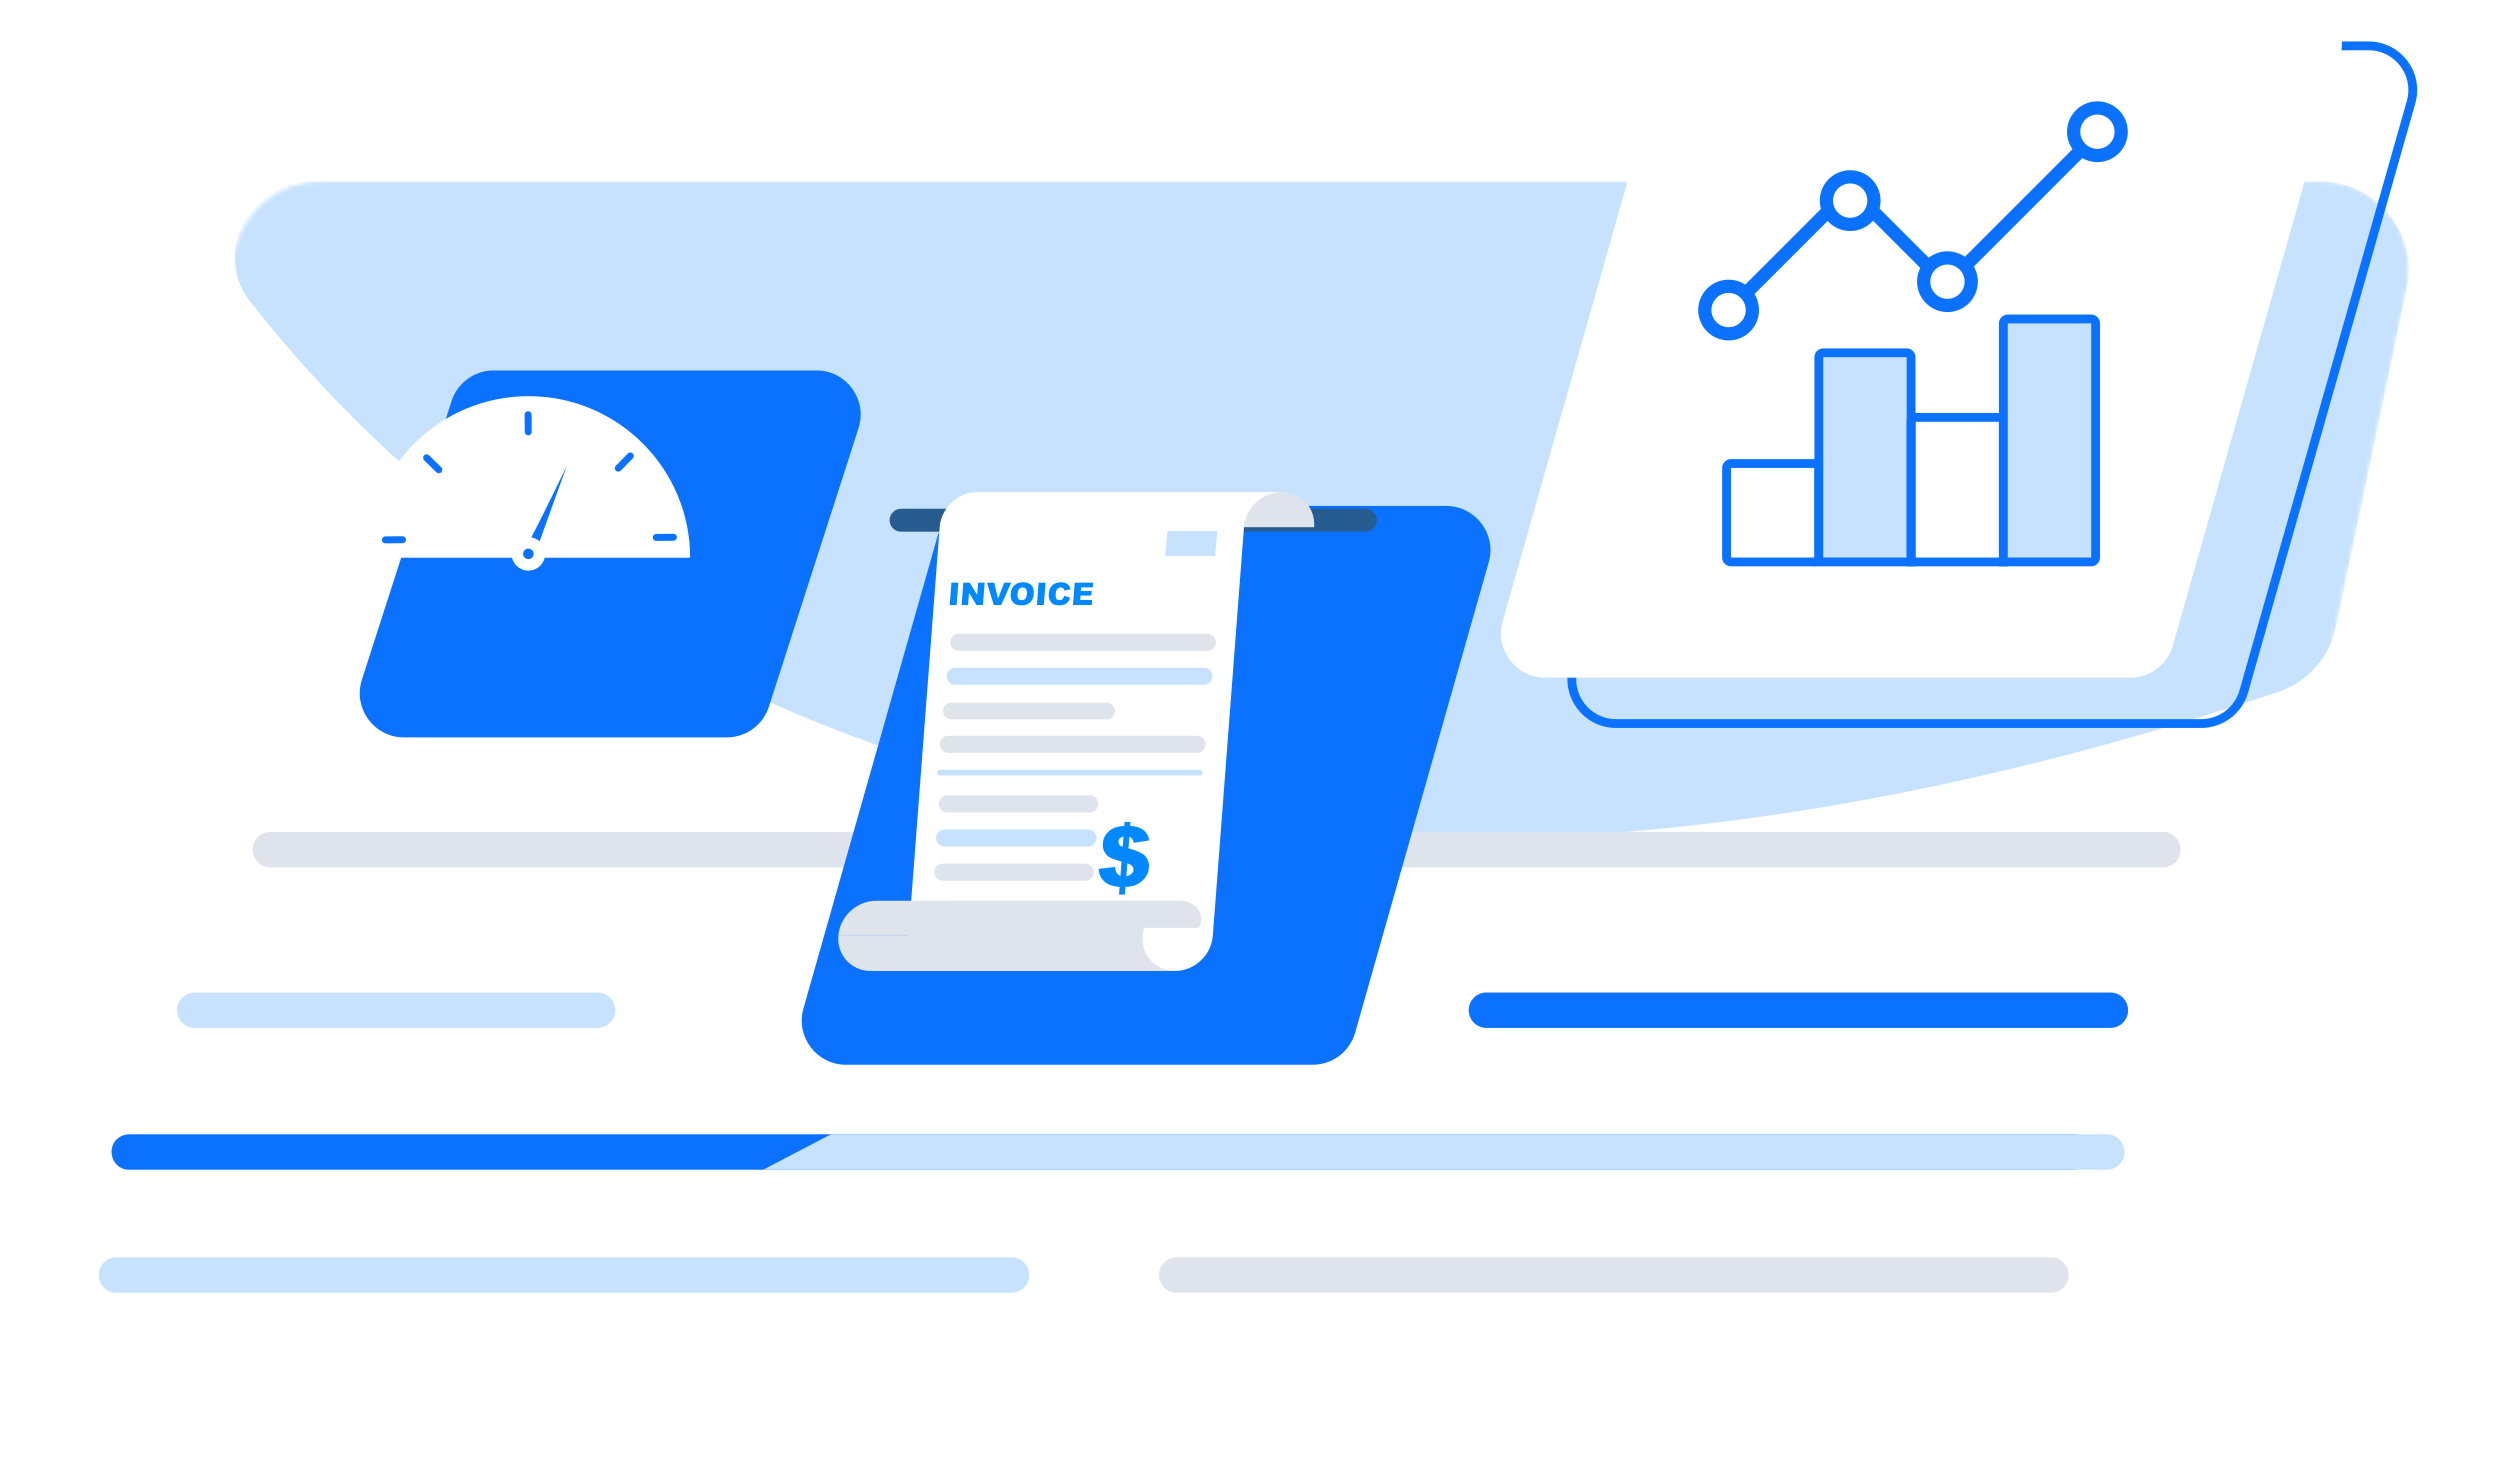 <svg width="566" height="331" viewBox="0 0 566 331" fill="none" xmlns="http://www.w3.org/2000/svg">
<g filter="url(#filter0_d_3786_26600)">
<path d="M53.073 56.966C55.015 47.703 63.184 41.069 72.648 41.069H525.328C538.025 41.069 547.508 52.746 544.903 65.173L496.882 294.25C494.94 303.513 486.772 310.146 477.308 310.146H24.627C11.931 310.146 2.448 298.469 5.053 286.043L53.073 56.966Z" fill="white"/>
</g>
<mask id="mask0_3786_26600" style="mask-type:alpha" maskUnits="userSpaceOnUse" x="4" y="41" width="542" height="270">
<path d="M53.078 56.966C55.02 47.703 63.188 41.069 72.652 41.069H525.372C538.069 41.069 547.552 52.747 544.947 65.173L496.922 294.25C494.98 303.513 486.812 310.146 477.348 310.146H24.628C11.931 310.146 2.448 298.469 5.053 286.043L53.078 56.966Z" fill="white"/>
</mask>
<g mask="url(#mask0_3786_26600)">
<path d="M515.789 156.644C266.828 239.843 121.399 151.091 56.555 68.166C53.546 64.319 52.511 59.342 53.531 54.566C55.211 46.695 62.165 41.069 70.213 41.069H525.347C538.038 41.069 547.519 52.736 544.925 65.158L528.898 141.892C527.465 148.754 522.437 154.422 515.789 156.644Z" fill="#C6E2FF"/>
</g>
<g filter="url(#filter1_d_3786_26600)">
<path d="M88.233 76.802C89.563 72.668 93.409 69.866 97.752 69.866H170.854C177.636 69.866 182.451 76.473 180.373 82.929L160.073 146.012C158.743 150.146 154.896 152.949 150.554 152.949H77.452C70.67 152.949 65.855 146.342 67.932 139.886L88.233 76.802Z" fill="#0B72FF"/>
</g>
<path d="M27.961 257.02C28.38 256.877 28.82 256.803 29.263 256.803H469.239C473.771 256.803 474.828 263.141 470.541 264.611C470.122 264.755 469.682 264.828 469.239 264.828H29.263C24.731 264.828 23.674 258.49 27.961 257.02Z" fill="#0B72FF"/>
<path d="M188.142 256.803H476.956C481.152 256.803 482.533 262.43 478.814 264.372C478.24 264.672 477.603 264.828 476.956 264.828H172.775L188.142 256.803Z" fill="#C6E2FF"/>
<path d="M23.988 285.437C24.677 284.929 25.512 284.654 26.369 284.654H229.023C232.895 284.654 234.521 289.598 231.404 291.897C230.714 292.405 229.879 292.679 229.023 292.679H26.369C22.496 292.679 20.87 287.735 23.988 285.437Z" fill="#C6E2FF"/>
<path d="M264.005 285.464C264.701 284.938 265.55 284.654 266.422 284.654H464.331C468.182 284.654 469.822 289.551 466.748 291.87C466.052 292.395 465.204 292.679 464.331 292.679H266.422C262.572 292.679 260.932 287.783 264.005 285.464Z" fill="#DFE3EB"/>
<path d="M40.711 226.572C41.446 225.408 42.726 224.703 44.103 224.703H135.284C138.444 224.703 140.364 228.186 138.676 230.858C137.941 232.022 136.661 232.728 135.284 232.728H44.103C40.943 232.728 39.023 229.244 40.711 226.572Z" fill="#C6E2FF"/>
<path d="M333.627 225.942C334.384 225.151 335.432 224.703 336.528 224.703H477.783C481.315 224.703 483.124 228.935 480.684 231.488C479.927 232.28 478.879 232.728 477.784 232.728H336.528C332.996 232.728 331.187 228.495 333.627 225.942Z" fill="#0B72FF"/>
<path d="M59.908 188.582C60.336 188.431 60.787 188.354 61.241 188.354H489.66C494.173 188.354 495.249 194.652 490.992 196.151C490.564 196.302 490.114 196.379 489.66 196.379H61.241C56.728 196.379 55.651 190.081 59.908 188.582Z" fill="#DFE3EB"/>
<g filter="url(#filter2_d_3786_26600)">
<path d="M198.14 107.818C199.362 103.517 203.289 100.55 207.76 100.55H313.432C320.07 100.55 324.865 106.897 323.052 113.282L292.805 219.795C291.583 224.096 287.656 227.063 283.185 227.063H177.513C170.875 227.063 166.08 220.716 167.893 214.331L198.14 107.818Z" fill="#0B72FF"/>
</g>
<path d="M202.261 115.864C202.739 115.427 203.364 115.184 204.012 115.184H309.124C311.494 115.184 312.625 118.098 310.876 119.697C310.397 120.134 309.773 120.377 309.124 120.377H204.012C201.643 120.377 200.512 117.463 202.261 115.864Z" fill="#265C90"/>
<path d="M228.627 119.351C228.962 114.96 225.672 111.408 221.289 111.408H290.183C294.566 111.408 297.856 114.96 297.521 119.351H228.627Z" fill="#DFE3EB"/>
<path d="M221.291 111.408C216.908 111.408 213.078 114.96 212.742 119.351L205.683 211.88C205.348 216.271 201.518 219.823 197.135 219.823H266.029C270.412 219.823 274.242 216.271 274.578 211.88L281.637 119.351C281.972 114.96 285.802 111.408 290.185 111.408H221.291Z" fill="white"/>
<path d="M258.689 211.88C258.354 216.271 261.644 219.823 266.027 219.823H197.132C192.75 219.823 189.46 216.271 189.795 211.88H258.689Z" fill="#DFE3EB"/>
<path d="M218.363 210.053C218.621 206.672 217.561 203.937 214.186 203.937H267.239C270.614 203.937 273.152 207.026 271.416 210.053H218.363Z" fill="#DFE3EB"/>
<path d="M258.689 211.88C259.025 207.489 262.855 203.937 267.238 203.937H198.343C193.96 203.937 190.13 207.489 189.795 211.88H258.689Z" fill="#DFE3EB"/>
<path d="M215.402 131.917H216.964L216.578 136.966H215.016L215.402 131.917Z" fill="#0089FF"/>
<path d="M218.093 131.917H219.55L221.239 134.711L221.452 131.917H222.923L222.537 136.966H221.066L219.387 134.195L219.176 136.966H217.709L218.093 131.917Z" fill="#0089FF"/>
<path d="M223.465 131.917H225.094L225.954 135.55L227.352 131.917H228.935L226.675 136.966H224.985L223.465 131.917Z" fill="#0089FF"/>
<path d="M228.813 134.445C228.876 133.62 229.154 132.98 229.648 132.521C230.142 132.062 230.798 131.832 231.619 131.832C232.46 131.832 233.09 132.058 233.509 132.509C233.929 132.96 234.108 133.592 234.045 134.405C234.001 134.994 233.864 135.477 233.637 135.855C233.409 136.233 233.1 136.526 232.708 136.737C232.316 136.949 231.841 137.052 231.282 137.052C230.713 137.052 230.247 136.961 229.888 136.78C229.528 136.599 229.248 136.313 229.047 135.918C228.847 135.528 228.768 135.036 228.813 134.445ZM230.373 134.453C230.335 134.963 230.402 135.329 230.575 135.553C230.747 135.776 230.997 135.886 231.322 135.886C231.658 135.886 231.926 135.776 232.125 135.559C232.326 135.341 232.446 134.949 232.491 134.384C232.527 133.909 232.458 133.561 232.284 133.342C232.109 133.122 231.857 133.013 231.528 133.013C231.213 133.013 230.953 133.124 230.745 133.346C230.536 133.569 230.412 133.939 230.373 134.453Z" fill="#0089FF"/>
<path d="M235.142 131.917H236.705L236.318 136.966H234.756L235.142 131.917Z" fill="#0089FF"/>
<path d="M240.957 134.9L242.292 135.312C242.17 135.696 242.002 136.015 241.784 136.274C241.567 136.532 241.307 136.725 241.004 136.855C240.701 136.985 240.323 137.052 239.872 137.052C239.323 137.052 238.88 136.973 238.545 136.812C238.21 136.654 237.931 136.373 237.708 135.971C237.486 135.568 237.399 135.056 237.446 134.428C237.509 133.593 237.781 132.951 238.259 132.502C238.736 132.053 239.382 131.83 240.195 131.83C240.831 131.83 241.321 131.958 241.666 132.216C242.01 132.474 242.251 132.868 242.388 133.4L240.988 133.707C240.951 133.553 240.908 133.441 240.862 133.37C240.784 133.25 240.683 133.159 240.563 133.093C240.441 133.028 240.303 132.998 240.146 132.998C239.793 132.998 239.51 133.14 239.301 133.425C239.143 133.636 239.047 133.967 239.012 134.418C238.97 134.977 239.025 135.361 239.179 135.568C239.334 135.776 239.563 135.879 239.872 135.879C240.171 135.879 240.402 135.796 240.567 135.627C240.734 135.463 240.864 135.219 240.957 134.9Z" fill="#0089FF"/>
<path d="M243.308 131.917H247.488L247.406 132.994H244.789L244.728 133.797H247.157L247.077 134.827H244.649L244.574 135.822H247.266L247.179 136.966H242.922L243.308 131.917Z" fill="#0089FF"/>
<path d="M275.264 145.607C275.379 144.472 274.489 143.487 273.349 143.487H217.058C216.07 143.487 215.242 144.235 215.142 145.219C215.028 146.353 215.918 147.338 217.058 147.338H273.349C274.337 147.338 275.164 146.59 275.264 145.607Z" fill="#DFE3EB"/>
<path d="M274.487 153.307C274.602 152.173 273.711 151.188 272.571 151.188H216.279C215.291 151.188 214.463 151.936 214.363 152.919C214.248 154.053 215.139 155.039 216.279 155.039H272.571C273.559 155.039 274.387 154.291 274.487 153.307Z" fill="#C6E2FF"/>
<path d="M248.66 182.124C248.728 181.014 247.846 180.077 246.733 180.077H214.463C213.443 180.077 212.598 180.872 212.536 181.891C212.469 183.001 213.351 183.938 214.463 183.938H246.733C247.754 183.938 248.598 183.143 248.66 182.124Z" fill="#DFE3EB"/>
<path d="M252.422 161.101C252.495 160.011 251.63 159.087 250.538 159.087H215.394C214.4 159.087 213.576 159.857 213.51 160.849C213.437 161.939 214.301 162.863 215.394 162.863H250.538C251.532 162.863 252.355 162.093 252.422 161.101Z" fill="#DFE3EB"/>
<path d="M248.253 189.846C248.321 188.736 247.439 187.798 246.327 187.798H213.855C212.834 187.798 211.99 188.593 211.928 189.611C211.86 190.721 212.742 191.659 213.855 191.659H246.327C247.347 191.659 248.191 190.865 248.253 189.846Z" fill="#C6E2FF"/>
<path d="M272.926 168.711C273.041 167.576 272.15 166.591 271.01 166.591H214.721C213.732 166.591 212.904 167.339 212.805 168.323C212.69 169.458 213.58 170.443 214.721 170.443H271.01C271.998 170.443 272.827 169.695 272.926 168.711Z" fill="#DFE3EB"/>
<path d="M247.645 197.568C247.712 196.458 246.83 195.521 245.718 195.521H213.448C212.427 195.521 211.583 196.315 211.521 197.334C211.453 198.444 212.335 199.381 213.448 199.381H245.718C246.739 199.381 247.583 198.587 247.645 197.568Z" fill="#DFE3EB"/>
<path d="M272.295 174.987C272.262 175.308 271.992 175.552 271.669 175.552H212.77C212.398 175.552 212.107 175.23 212.145 174.859C212.177 174.538 212.448 174.294 212.77 174.294H271.669C272.042 174.294 272.332 174.616 272.295 174.987Z" fill="#C6E2FF"/>
<path d="M264.309 120.221H275.609L275.095 125.845H263.795L264.309 120.221Z" fill="#C6E2FF"/>
<g filter="url(#filter3_d_3786_26600)">
<path d="M269.186 184.274L265.728 184.816C265.59 184.382 265.458 184.08 265.333 183.912C265.208 183.744 264.992 183.575 264.688 183.402L264.485 186.059C266.309 186.555 267.511 187.08 268.093 187.631C268.864 188.373 269.204 189.313 269.118 190.452C269.068 191.121 268.872 191.733 268.532 192.291C268.193 192.848 267.777 193.314 267.286 193.687C266.796 194.061 266.283 194.333 265.75 194.501C265.216 194.669 264.573 194.77 263.817 194.8L263.684 196.536H262.344L262.476 194.8C261.582 194.721 260.863 194.574 260.319 194.363C259.774 194.152 259.313 193.86 258.935 193.486C258.557 193.113 258.274 192.71 258.086 192.279C257.899 191.848 257.772 191.325 257.709 190.713L261.453 190.281C261.517 190.888 261.632 191.325 261.798 191.595C261.964 191.864 262.253 192.104 262.666 192.311L262.913 189.066C261.703 188.722 260.848 188.425 260.349 188.173C259.85 187.922 259.434 187.519 259.096 186.965C258.758 186.41 258.62 185.735 258.68 184.938C258.764 183.848 259.215 182.936 260.033 182.204C260.85 181.472 262.016 181.065 263.528 180.986L263.597 180.077H264.938L264.869 180.986C266.234 181.073 267.257 181.396 267.94 181.959C268.625 182.524 269.039 183.296 269.186 184.274ZM263.351 183.356C262.949 183.485 262.664 183.645 262.497 183.836C262.329 184.027 262.236 184.251 262.216 184.51C262.196 184.78 262.255 185.016 262.394 185.216C262.535 185.415 262.793 185.584 263.17 185.717L263.351 183.356ZM264.001 192.403C264.529 192.286 264.926 192.094 265.188 191.826C265.449 191.559 265.594 191.26 265.619 190.928C265.64 190.639 265.558 190.373 265.372 190.132C265.186 189.889 264.804 189.664 264.225 189.455L264.001 192.403Z" fill="#0089FF"/>
</g>
<path d="M394.12 17.655C395.341 13.354 399.269 10.386 403.74 10.386H536.25C542.887 10.386 547.682 16.732 545.87 23.116L507.996 156.538C506.775 160.839 502.847 163.807 498.376 163.807H365.867C359.23 163.807 354.434 157.46 356.247 151.076L394.12 17.655Z" stroke="#0B72FF" stroke-width="2"/>
<g filter="url(#filter4_d_3786_26600)">
<path d="M378.068 7.269C379.289 2.968 383.216 0 387.688 0H520.197C526.834 0 531.63 6.346 529.817 12.731L491.943 146.152C490.723 150.453 486.795 153.421 482.324 153.421H349.814C343.177 153.421 338.382 147.075 340.194 140.69L378.068 7.269Z" fill="white"/>
</g>
<path d="M119.664 89.692C99.46 89.692 83.085 106.071 83.088 126.274H156.252C156.249 106.071 139.868 89.692 119.664 89.692Z" fill="white"/>
<path d="M91.124 121.4L87.229 121.435C86.792 121.439 86.441 121.797 86.445 122.234C86.449 122.671 86.806 123.022 87.243 123.018L91.138 122.982C91.575 122.979 91.926 122.621 91.922 122.184C91.918 121.747 91.561 121.396 91.124 121.4Z" fill="#0B72FF"/>
<path d="M152.458 120.844L148.571 120.88C148.134 120.883 147.783 121.241 147.787 121.678C147.791 122.115 148.148 122.466 148.585 122.462L152.473 122.427C152.91 122.423 153.261 122.065 153.257 121.628C153.253 121.191 152.895 120.84 152.458 120.844Z" fill="#0B72FF"/>
<path d="M120.385 97.767L120.349 93.88C120.345 93.443 119.987 93.092 119.55 93.096C119.113 93.1 118.762 93.458 118.766 93.895L118.802 97.781C118.806 98.218 119.163 98.569 119.6 98.566C120.037 98.561 120.389 98.204 120.385 97.767Z" fill="#0B72FF"/>
<path d="M99.909 105.802L97.135 103.079C96.823 102.773 96.322 102.777 96.016 103.089C95.71 103.401 95.714 103.902 96.026 104.208L98.8 106.931C99.112 107.237 99.613 107.233 99.919 106.921C100.225 106.609 100.221 106.108 99.909 105.802Z" fill="#0B72FF"/>
<path d="M140.55 106.551L143.274 103.778C143.58 103.466 143.575 102.965 143.263 102.659C142.951 102.353 142.45 102.357 142.144 102.669L139.421 105.442C139.114 105.754 139.119 106.255 139.431 106.561C139.743 106.868 140.244 106.863 140.55 106.551Z" fill="#0B72FF"/>
<path d="M128.341 105.431C125.227 111.888 118.819 124.966 118.1 125.618L120.67 126.711L128.341 105.431Z" fill="#0B72FF"/>
<circle cx="119.623" cy="125.389" r="2.5" fill="#0B72FF" stroke="white" stroke-width="2.613"/>
<path d="M390.895 105.941C390.895 105.389 391.342 104.941 391.895 104.941H410.782C411.334 104.941 411.782 105.389 411.782 105.941V126.221C411.782 126.773 411.334 127.221 410.782 127.221H391.895C391.342 127.221 390.895 126.773 390.895 126.221V105.941Z" stroke="#0B72FF" stroke-width="2"/>
<path d="M411.783 80.877C411.783 80.325 412.231 79.877 412.783 79.877H431.671C432.223 79.877 432.671 80.325 432.671 80.877V127.222H411.783V80.877Z" fill="#C6E2FF" stroke="#0B72FF" stroke-width="2"/>
<path d="M432.67 95.497C432.67 94.945 433.118 94.497 433.67 94.497H452.557C453.11 94.497 453.557 94.945 453.557 95.497V127.221H432.67V95.497Z" stroke="#0B72FF" stroke-width="2"/>
<path d="M453.557 73.217C453.557 72.665 454.004 72.217 454.557 72.217H473.444C473.996 72.217 474.444 72.665 474.444 73.217V126.221C474.444 126.773 473.996 127.221 473.444 127.221H453.557V73.217Z" fill="#C6E2FF" stroke="#0B72FF" stroke-width="2"/>
<path d="M391.252 70.417L418.227 43.442C418.617 43.052 419.25 43.052 419.641 43.442L439.946 63.748C440.337 64.138 440.97 64.138 441.36 63.748L475.362 29.746" stroke="#0B72FF" stroke-width="3" stroke-linecap="round" stroke-linejoin="round"/>
<circle cx="440.905" cy="63.773" r="5.382" fill="white" stroke="#0B72FF" stroke-width="3"/>
<circle cx="474.855" cy="29.822" r="5.382" fill="white" stroke="#0B72FF" stroke-width="3"/>
<circle cx="418.882" cy="45.421" r="5.382" fill="white" stroke="#0B72FF" stroke-width="3"/>
<circle cx="391.355" cy="70.196" r="5.382" fill="white" stroke="#0B72FF" stroke-width="3"/>
<defs>
<filter id="filter0_d_3786_26600" x="4.619" y="41.069" width="560.717" height="289.077" filterUnits="userSpaceOnUse" color-interpolation-filters="sRGB">
<feFlood flood-opacity="0" result="BackgroundImageFix"/>
<feColorMatrix in="SourceAlpha" type="matrix" values="0 0 0 0 0 0 0 0 0 0 0 0 0 0 0 0 0 0 127 0" result="hardAlpha"/>
<feOffset dx="20" dy="20"/>
<feComposite in2="hardAlpha" operator="out"/>
<feColorMatrix type="matrix" values="0 0 0 0 1 0 0 0 0 1 0 0 0 0 1 0 0 0 0.1 0"/>
<feBlend mode="normal" in2="BackgroundImageFix" result="effect1_dropShadow_3786_26600"/>
<feBlend mode="normal" in="SourceGraphic" in2="effect1_dropShadow_3786_26600" result="shape"/>
</filter>
<filter id="filter1_d_3786_26600" x="67.443" y="69.866" width="127.418" height="97.084" filterUnits="userSpaceOnUse" color-interpolation-filters="sRGB">
<feFlood flood-opacity="0" result="BackgroundImageFix"/>
<feColorMatrix in="SourceAlpha" type="matrix" values="0 0 0 0 0 0 0 0 0 0 0 0 0 0 0 0 0 0 127 0" result="hardAlpha"/>
<feOffset dx="14" dy="14"/>
<feComposite in2="hardAlpha" operator="out"/>
<feColorMatrix type="matrix" values="0 0 0 0 0 0 0 0 0 0 0 0 0 0 0 0 0 0 0.1 0"/>
<feBlend mode="normal" in2="BackgroundImageFix" result="effect1_dropShadow_3786_26600"/>
<feBlend mode="normal" in="SourceGraphic" in2="effect1_dropShadow_3786_26600" result="shape"/>
</filter>
<filter id="filter2_d_3786_26600" x="167.506" y="100.55" width="169.932" height="140.513" filterUnits="userSpaceOnUse" color-interpolation-filters="sRGB">
<feFlood flood-opacity="0" result="BackgroundImageFix"/>
<feColorMatrix in="SourceAlpha" type="matrix" values="0 0 0 0 0 0 0 0 0 0 0 0 0 0 0 0 0 0 127 0" result="hardAlpha"/>
<feOffset dx="14" dy="14"/>
<feComposite in2="hardAlpha" operator="out"/>
<feColorMatrix type="matrix" values="0 0 0 0 0 0 0 0 0 0 0 0 0 0 0 0 0 0 0.1 0"/>
<feBlend mode="normal" in2="BackgroundImageFix" result="effect1_dropShadow_3786_26600"/>
<feBlend mode="normal" in="SourceGraphic" in2="effect1_dropShadow_3786_26600" result="shape"/>
</filter>
<filter id="filter3_d_3786_26600" x="248.709" y="180.077" width="20.477" height="22.459" filterUnits="userSpaceOnUse" color-interpolation-filters="sRGB">
<feFlood flood-opacity="0" result="BackgroundImageFix"/>
<feColorMatrix in="SourceAlpha" type="matrix" values="0 0 0 0 0 0 0 0 0 0 0 0 0 0 0 0 0 0 127 0" result="hardAlpha"/>
<feOffset dx="-9" dy="6"/>
<feComposite in2="hardAlpha" operator="out"/>
<feColorMatrix type="matrix" values="0 0 0 0 0 0 0 0 0 0 0 0 0 0 0 0 0 0 0.1 0"/>
<feBlend mode="normal" in2="BackgroundImageFix" result="effect1_dropShadow_3786_26600"/>
<feBlend mode="normal" in="SourceGraphic" in2="effect1_dropShadow_3786_26600" result="shape"/>
</filter>
<filter id="filter4_d_3786_26600" x="339.809" y="0" width="190.395" height="153.421" filterUnits="userSpaceOnUse" color-interpolation-filters="sRGB">
<feFlood flood-opacity="0" result="BackgroundImageFix"/>
<feColorMatrix in="SourceAlpha" type="matrix" values="0 0 0 0 0 0 0 0 0 0 0 0 0 0 0 0 0 0 127 0" result="hardAlpha"/>
<feOffset/>
<feComposite in2="hardAlpha" operator="out"/>
<feColorMatrix type="matrix" values="0 0 0 0 0 0 0 0 0 0 0 0 0 0 0 0 0 0 0.1 0"/>
<feBlend mode="normal" in2="BackgroundImageFix" result="effect1_dropShadow_3786_26600"/>
<feBlend mode="normal" in="SourceGraphic" in2="effect1_dropShadow_3786_26600" result="shape"/>
</filter>
</defs>
</svg>
